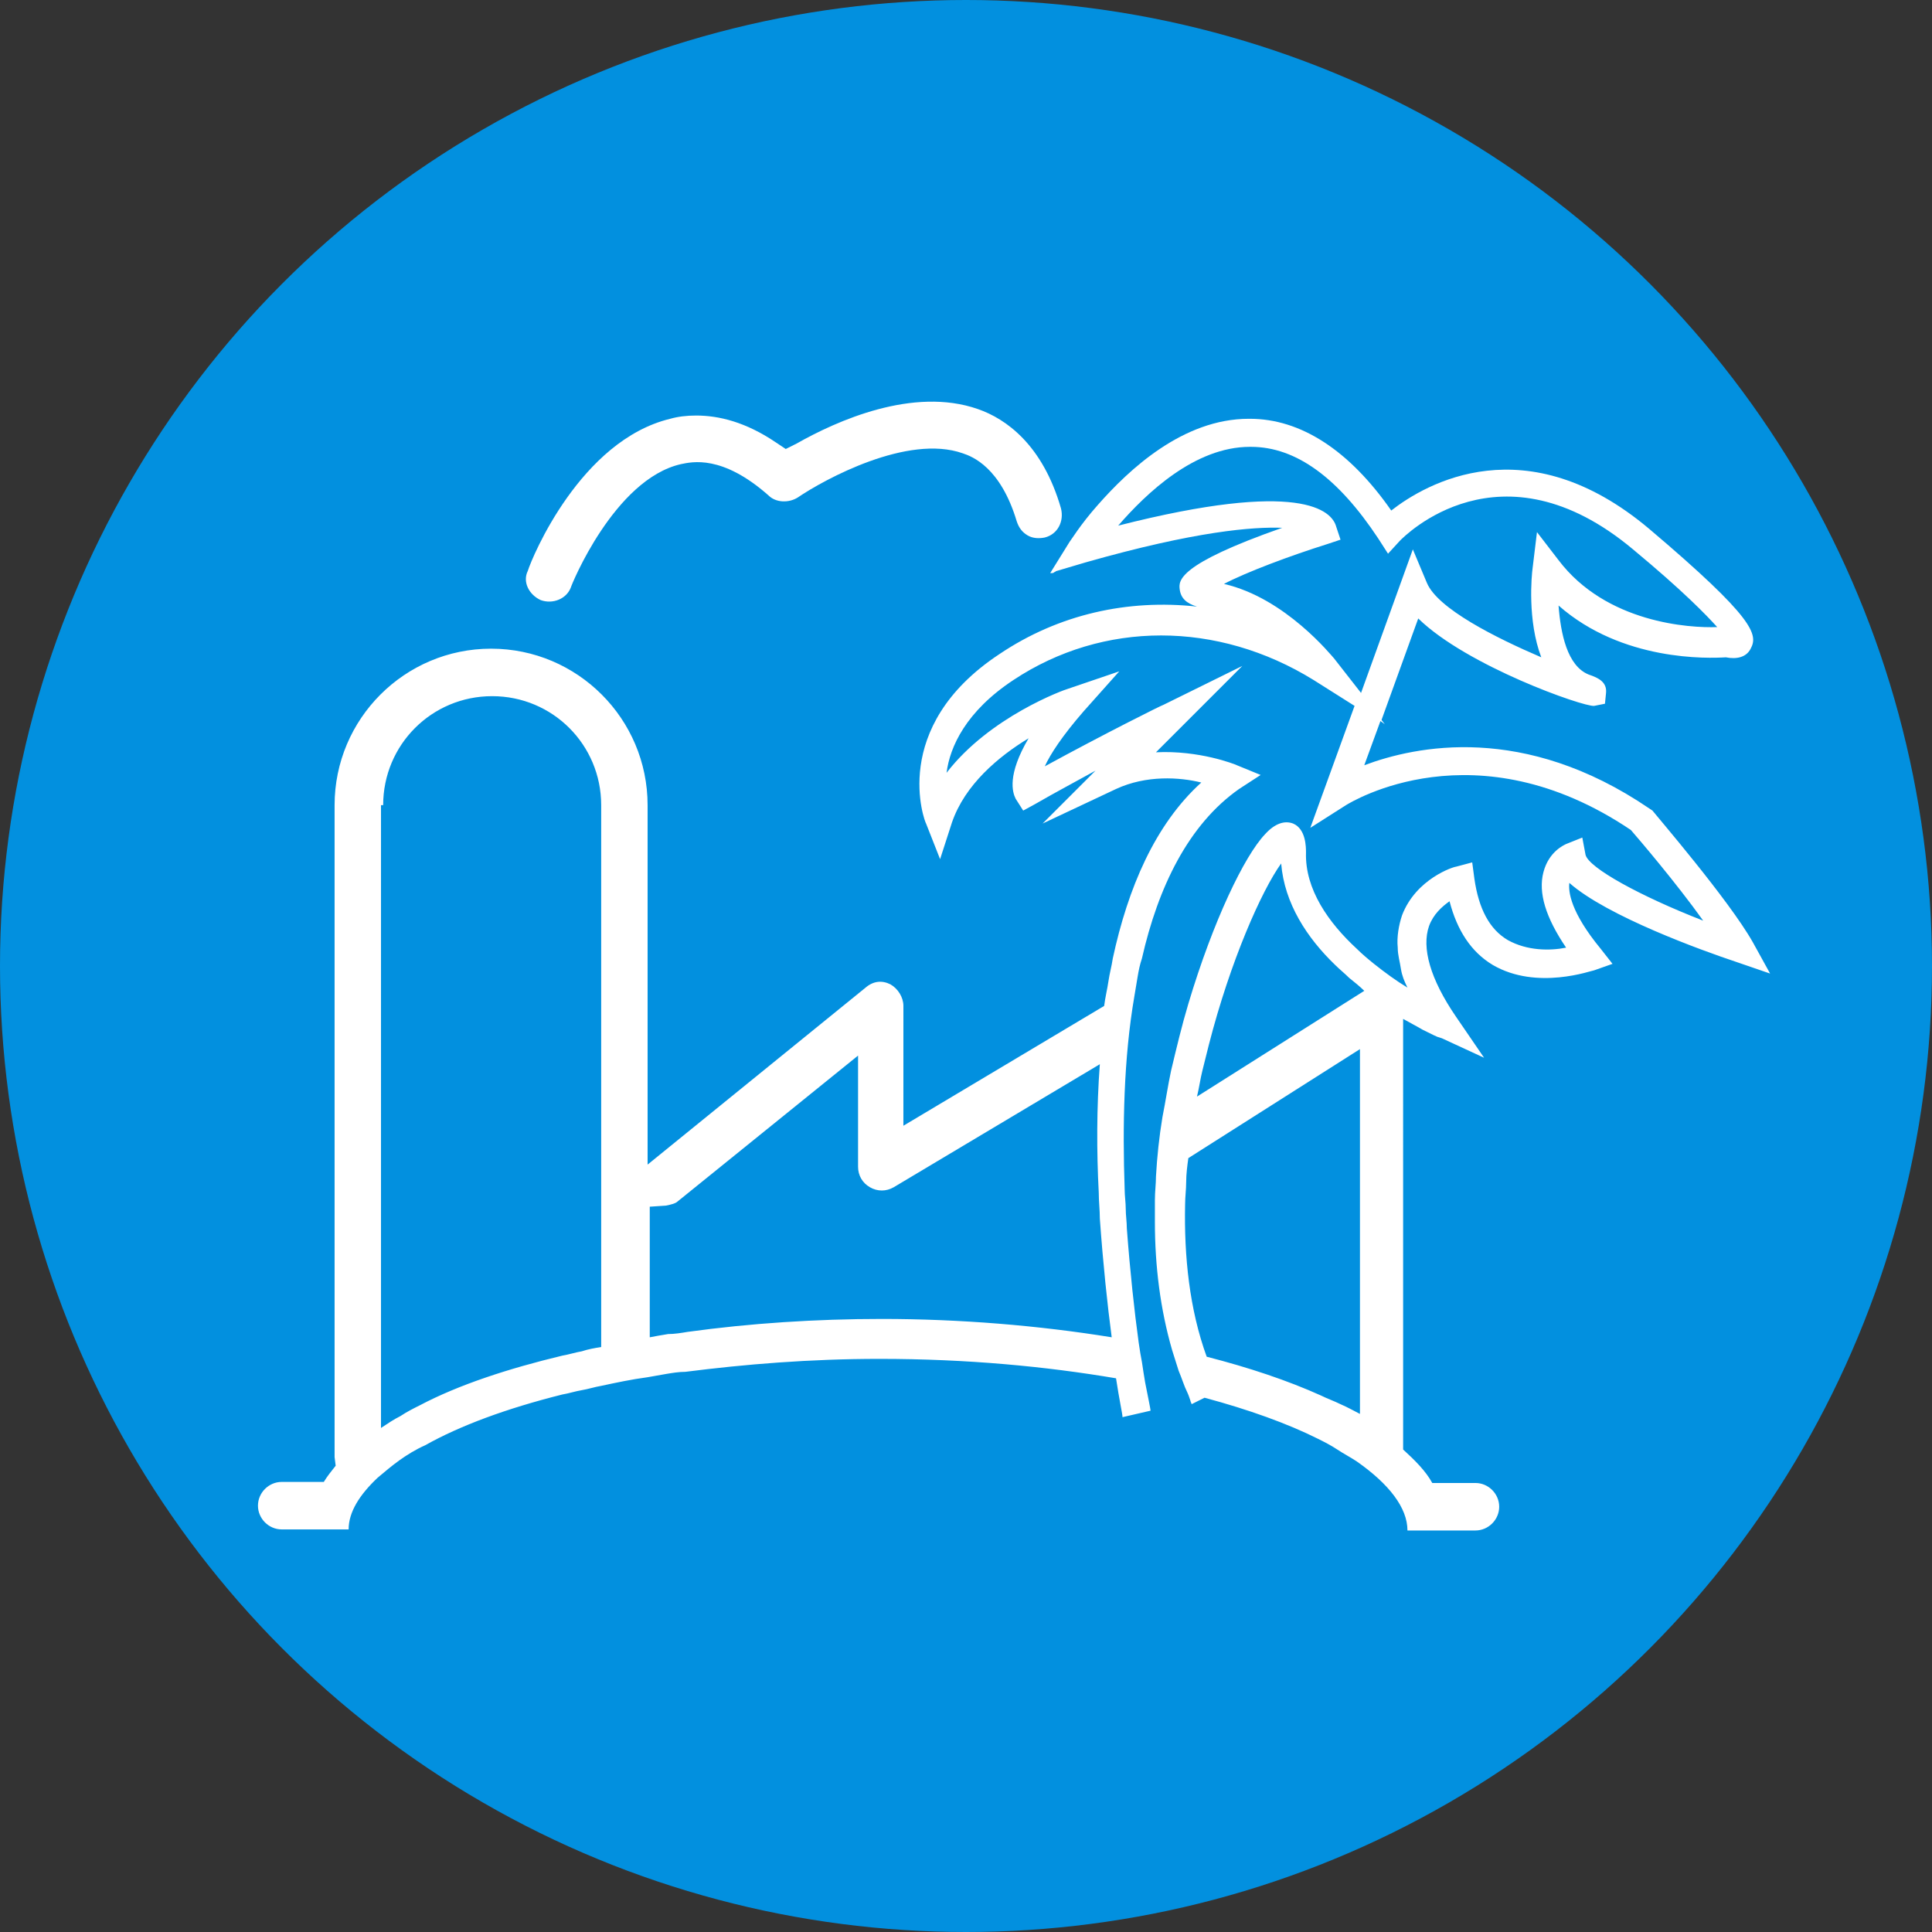 <?xml version="1.0" encoding="UTF-8"?> <svg xmlns="http://www.w3.org/2000/svg" xmlns:xlink="http://www.w3.org/1999/xlink" version="1.1" id="Calque_1" x="0px" y="0px" viewBox="0 0 179 179" style="enable-background:new 0 0 179 179;" xml:space="preserve"><rect x="0" y="0" width="179" height="179" fill="#333333" stroke="none"/> <style type="text/css"> .st0{fill:#0290DF;} .st1{fill:#FFFFFF;} </style> <g> <g id="Groupe_101" transform="translate(-37 -1535)"> <circle id="Ellipse_9" class="st0" cx="126.5" cy="1624.5" r="89.5"></circle> </g> <g> <path class="st1" d="M50.1,55.6L50.1,55.6c1.1,0.4,2.4-0.1,2.8-1.2c0-0.1,4-10,10.2-11.4c1-0.2,3.8-0.9,8.1,2.9 c0.7,0.7,1.9,0.7,2.7,0.2c2.5-1.7,10.2-5.9,15.3-4.1c0.9,0.3,3.5,1.3,5,6.3c0.2,0.6,0.5,1,1,1.3c0.5,0.3,1.1,0.3,1.6,0.2 c1.2-0.3,1.8-1.5,1.5-2.7c-1.7-5.9-5.1-8.3-7.7-9.2c-6-2.1-13.1,1.1-16.8,3.2l-1,0.5l-0.9-0.6c-2.8-1.9-5.3-2.5-7.4-2.5 c-0.9,0-1.7,0.1-2.4,0.3c-8.3,2-12.8,12.8-13.2,14.1C48.4,53.9,49,55.1,50.1,55.6z"></path> <path class="st1" d="M160.8,89.1l3.2,1.1l-1.6-2.9c-2.2-3.9-9-11.8-9.3-12.2l-0.3-0.2c-11.6-7.9-21.6-5.8-26.4-4l1.5-4.1l0.4,0.3 l-0.3-0.4l3.4-9.4c4.5,4.4,15.3,8.2,16.3,8.1l1-0.2l0.1-1c0.1-1-0.7-1.4-1.6-1.7c-2-0.8-2.6-3.8-2.8-6.4 c5.9,5.2,13.9,4.9,15.5,4.8c1,0.2,1.9,0,2.3-0.8c0.7-1.3,0.4-2.8-9.4-11.1c-11.4-9.6-20.7-4.2-23.9-1.7c-3.9-5.6-8.4-8.5-13.1-8.5 c0,0-0.1,0-0.1,0c-6.1,0-11.1,4.7-14,8c-1.6,1.8-2.5,3.3-2.6,3.4l-1.8,2.9l0,0l0.1,0c0.1,0,0.2,0,0.3-0.1c0.1,0,0.1-0.1,0.2-0.1 l2.7-0.8c10.2-2.9,15.5-3.3,18.2-3.2c-9.7,3.4-9.6,4.9-9.5,5.7c0.1,0.8,0.6,1.3,1.6,1.6c-6.4-0.7-12.8,0.7-18.3,4.4 c-10.3,6.8-6.9,15.6-6.8,15.7l1.3,3.3l1.1-3.4c1.2-3.5,4.3-6.1,7.1-7.8c-2,3.4-1.5,5-1.2,5.6l0.7,1.1l1.1-0.6 c1.9-1.1,3.8-2.1,5.6-3.1l-4.9,4.9l6.8-3.2c2.8-1.3,5.9-1.1,7.9-0.6c-4.3,3.9-6.8,9.8-8.2,16.3c-0.1,0.7-0.3,1.4-0.4,2.1 c-0.1,0.7-0.3,1.5-0.4,2.3l-18.6,11.1V93.2c0-0.8-0.5-1.6-1.2-2c-0.8-0.4-1.6-0.3-2.3,0.3l-20.2,16.4V74.6c0-8-6.5-14.5-14.5-14.5 c-8,0-14.5,6.5-14.5,14.5V135c0,0,0,0,0,0l0.1,0.8c-0.4,0.5-0.8,1-1.1,1.5h-3.9c-1.2,0-2.2,1-2.2,2.2c0,1.2,1,2.2,2.2,2.2l6.2,0 c0-1.6,1-3.2,2.7-4.8c0.6-0.5,1.3-1.1,2-1.6c0.7-0.5,1.5-1,2.4-1.4c3.2-1.8,7.5-3.4,12.7-4.7c0.6-0.1,1.2-0.3,1.8-0.4 c0.6-0.1,1.2-0.3,1.8-0.4c1.4-0.3,2.8-0.6,4.3-0.8c0.6-0.1,1.1-0.2,1.7-0.3c0.6-0.1,1.2-0.2,1.8-0.2c5.5-0.7,11.5-1.2,18-1.2 c8.1,0,15.4,0.7,21.9,1.8c0.3,2,0.6,3.3,0.6,3.6l1.3-0.3v0l0,0l1.3-0.3c0,0,0,0,0,0c0-0.1-0.2-1.1-0.5-2.6 c-0.1-0.6-0.2-1.2-0.3-1.9c-0.1-0.5-0.2-1.1-0.3-1.8c-0.4-2.9-0.8-6.6-1.1-10.6c0-0.6-0.1-1.2-0.1-1.8c0-0.6-0.1-1.2-0.1-1.8 c-0.2-5.8-0.1-12.1,0.9-17.9c0.1-0.6,0.2-1.2,0.3-1.8c0.1-0.6,0.2-1.1,0.4-1.7c1.5-6.6,4.3-12.4,9-15.7l2-1.3l-2.2-0.9 c-0.2-0.1-3.5-1.4-7.5-1.2l8-8l-7.3,3.6c-0.1,0-5.5,2.7-11,5.7c0.5-1.1,1.6-2.8,3.6-5.1l3.3-3.7l-4.7,1.6 c-0.4,0.1-7.3,2.6-11.3,7.8c0.3-2.4,1.8-5.7,6.2-8.6c8.3-5.5,18.9-5.5,27.8,0l3.8,2.4l-4.1,11.3l3.3-2.1c0.5-0.3,12-7.4,26.4,2.3 c0.7,0.8,4.2,4.9,6.7,8.4c-5.9-2.3-10.6-4.9-10.9-6.1l-0.3-1.6l-1.5,0.6c-0.2,0.1-1.6,0.7-2.1,2.6c-0.5,1.9,0.2,4.2,2.1,7 c-1.5,0.3-3.6,0.3-5.4-0.7c-1.7-1-2.7-2.9-3.1-5.7l-0.2-1.5l-1.5,0.4c-0.2,0-3.7,1.1-5,4.5c-0.3,0.9-0.5,2-0.4,3 c0,0.7,0.2,1.3,0.3,2c0.1,0.6,0.3,1.1,0.6,1.7c-1-0.6-2.1-1.4-3.1-2.2c-0.5-0.4-1.1-0.9-1.6-1.4c-2.6-2.4-4.8-5.5-4.7-8.9 c0-0.5,0-2.2-1.2-2.7c-0.8-0.3-1.7,0-2.6,1c-1.9,2-4.8,8-7.1,15.7c-0.6,2-1.1,4.1-1.6,6.2c-0.3,1.4-0.5,2.8-0.8,4.3 c-0.3,1.8-0.5,3.7-0.6,5.5c0,0.7-0.1,1.4-0.1,2.2c0,0.7,0,1.3,0,2c0,4.1,0.5,8.1,1.6,11.9c0.2,0.6,0.4,1.3,0.6,1.9 c0.3,0.7,0.5,1.4,0.8,2c0.1,0.2,0.2,0.5,0.3,0.8c0,0.1,0.1,0.2,0.1,0.3l1.2-0.6c4.1,1.1,7.7,2.4,10.5,3.8c0.6,0.3,1.2,0.6,1.8,1 c0.6,0.4,1.2,0.7,1.8,1.1c3,2.1,4.7,4.3,4.7,6.4l6.3,0c1.2,0,2.2-1,2.2-2.2c0-1.2-1-2.2-2.2-2.2h-4c-0.6-1.1-1.6-2.1-2.7-3.1V94.4 c0.7,0.4,1.3,0.7,1.8,1c0.8,0.4,1.4,0.7,1.5,0.7l0.3,0.1l3.9,1.8l-2.6-3.8c-2.4-3.5-3.2-6.4-2.5-8.4c0.4-1.1,1.2-1.8,1.9-2.3 c0.7,2.7,2,4.7,4,5.9c4.1,2.4,9.2,0.5,9.4,0.5l1.7-0.6l-1.1-1.4c-2.8-3.4-3-5.3-2.9-6.1C148.9,84.9,157.8,88.1,160.8,89.1z M61.7,111.7c0.5-0.1,0.9-0.2,1.1-0.4l0,0l16.7-13.5v10.3c0,0.8,0.4,1.5,1.1,1.9c0.7,0.4,1.5,0.4,2.2,0l19.1-11.4 c-0.3,4-0.3,8.1-0.1,11.9c0,0.8,0.1,1.6,0.1,2.4c0.3,4.2,0.7,8,1.1,11c-6.8-1.1-14.1-1.7-21.3-1.7c-6.1,0-12.2,0.4-18,1.2 c-0.6,0.1-1.2,0.2-1.8,0.2c-0.6,0.1-1.2,0.2-1.7,0.3l0-12.1L61.7,111.7z M35.5,74.6c0-5.6,4.5-10.1,10.1-10.1S55.7,69,55.7,74.6 v50.2c-0.6,0.1-1.2,0.2-1.8,0.4c-0.6,0.1-1.2,0.3-1.8,0.4c-5,1.2-9.6,2.7-13.2,4.6c-0.6,0.3-1.2,0.6-1.8,1 c-0.6,0.3-1.2,0.7-1.8,1.1V74.6z M123.6,61c-0.2-0.2-4.5-5.6-10.2-6.9c2.1-1.1,6.1-2.6,9.6-3.7l1.2-0.4l-0.4-1.2 c-0.4-1.5-3.3-4.4-20.2-0.1c2.6-3,7.1-7.3,12.2-7.3c0,0,0,0,0.1,0c4.2,0,8.1,2.9,11.8,8.5l0.9,1.4l1.1-1.2 c0.4-0.4,9.3-9.5,21.6,0.8c4.7,3.9,6.8,6.1,7.8,7.2c-2.6,0.1-10.3-0.4-14.7-6.2l-2-2.6l-0.4,3.3c-0.1,0.7-0.5,4.9,0.8,8.3 c-4.2-1.8-9.6-4.5-10.6-6.9l-1.3-3.1l-4.8,13.3L123.6,61z M124.2,130.1c-0.6-0.3-1.2-0.5-1.8-0.8c-3.1-1.4-6.7-2.6-10.6-3.6 c-1.6-4.4-2.1-9.3-2-14.1c0-0.7,0.1-1.4,0.1-2.1c0-0.7,0.1-1.5,0.2-2.2L126,97.2V131C125.4,130.7,124.9,130.4,124.2,130.1z M110.9,101.6c0.2-0.8,0.3-1.6,0.5-2.4c0.2-0.8,0.4-1.6,0.6-2.4c2-7.8,4.9-14.3,6.7-16.8c0.3,3.7,2.4,6.9,5,9.4 c0.4,0.4,0.9,0.8,1.3,1.2c0.5,0.4,1,0.8,1.4,1.2L110.9,101.6z"></path> </g> </g> </svg> 